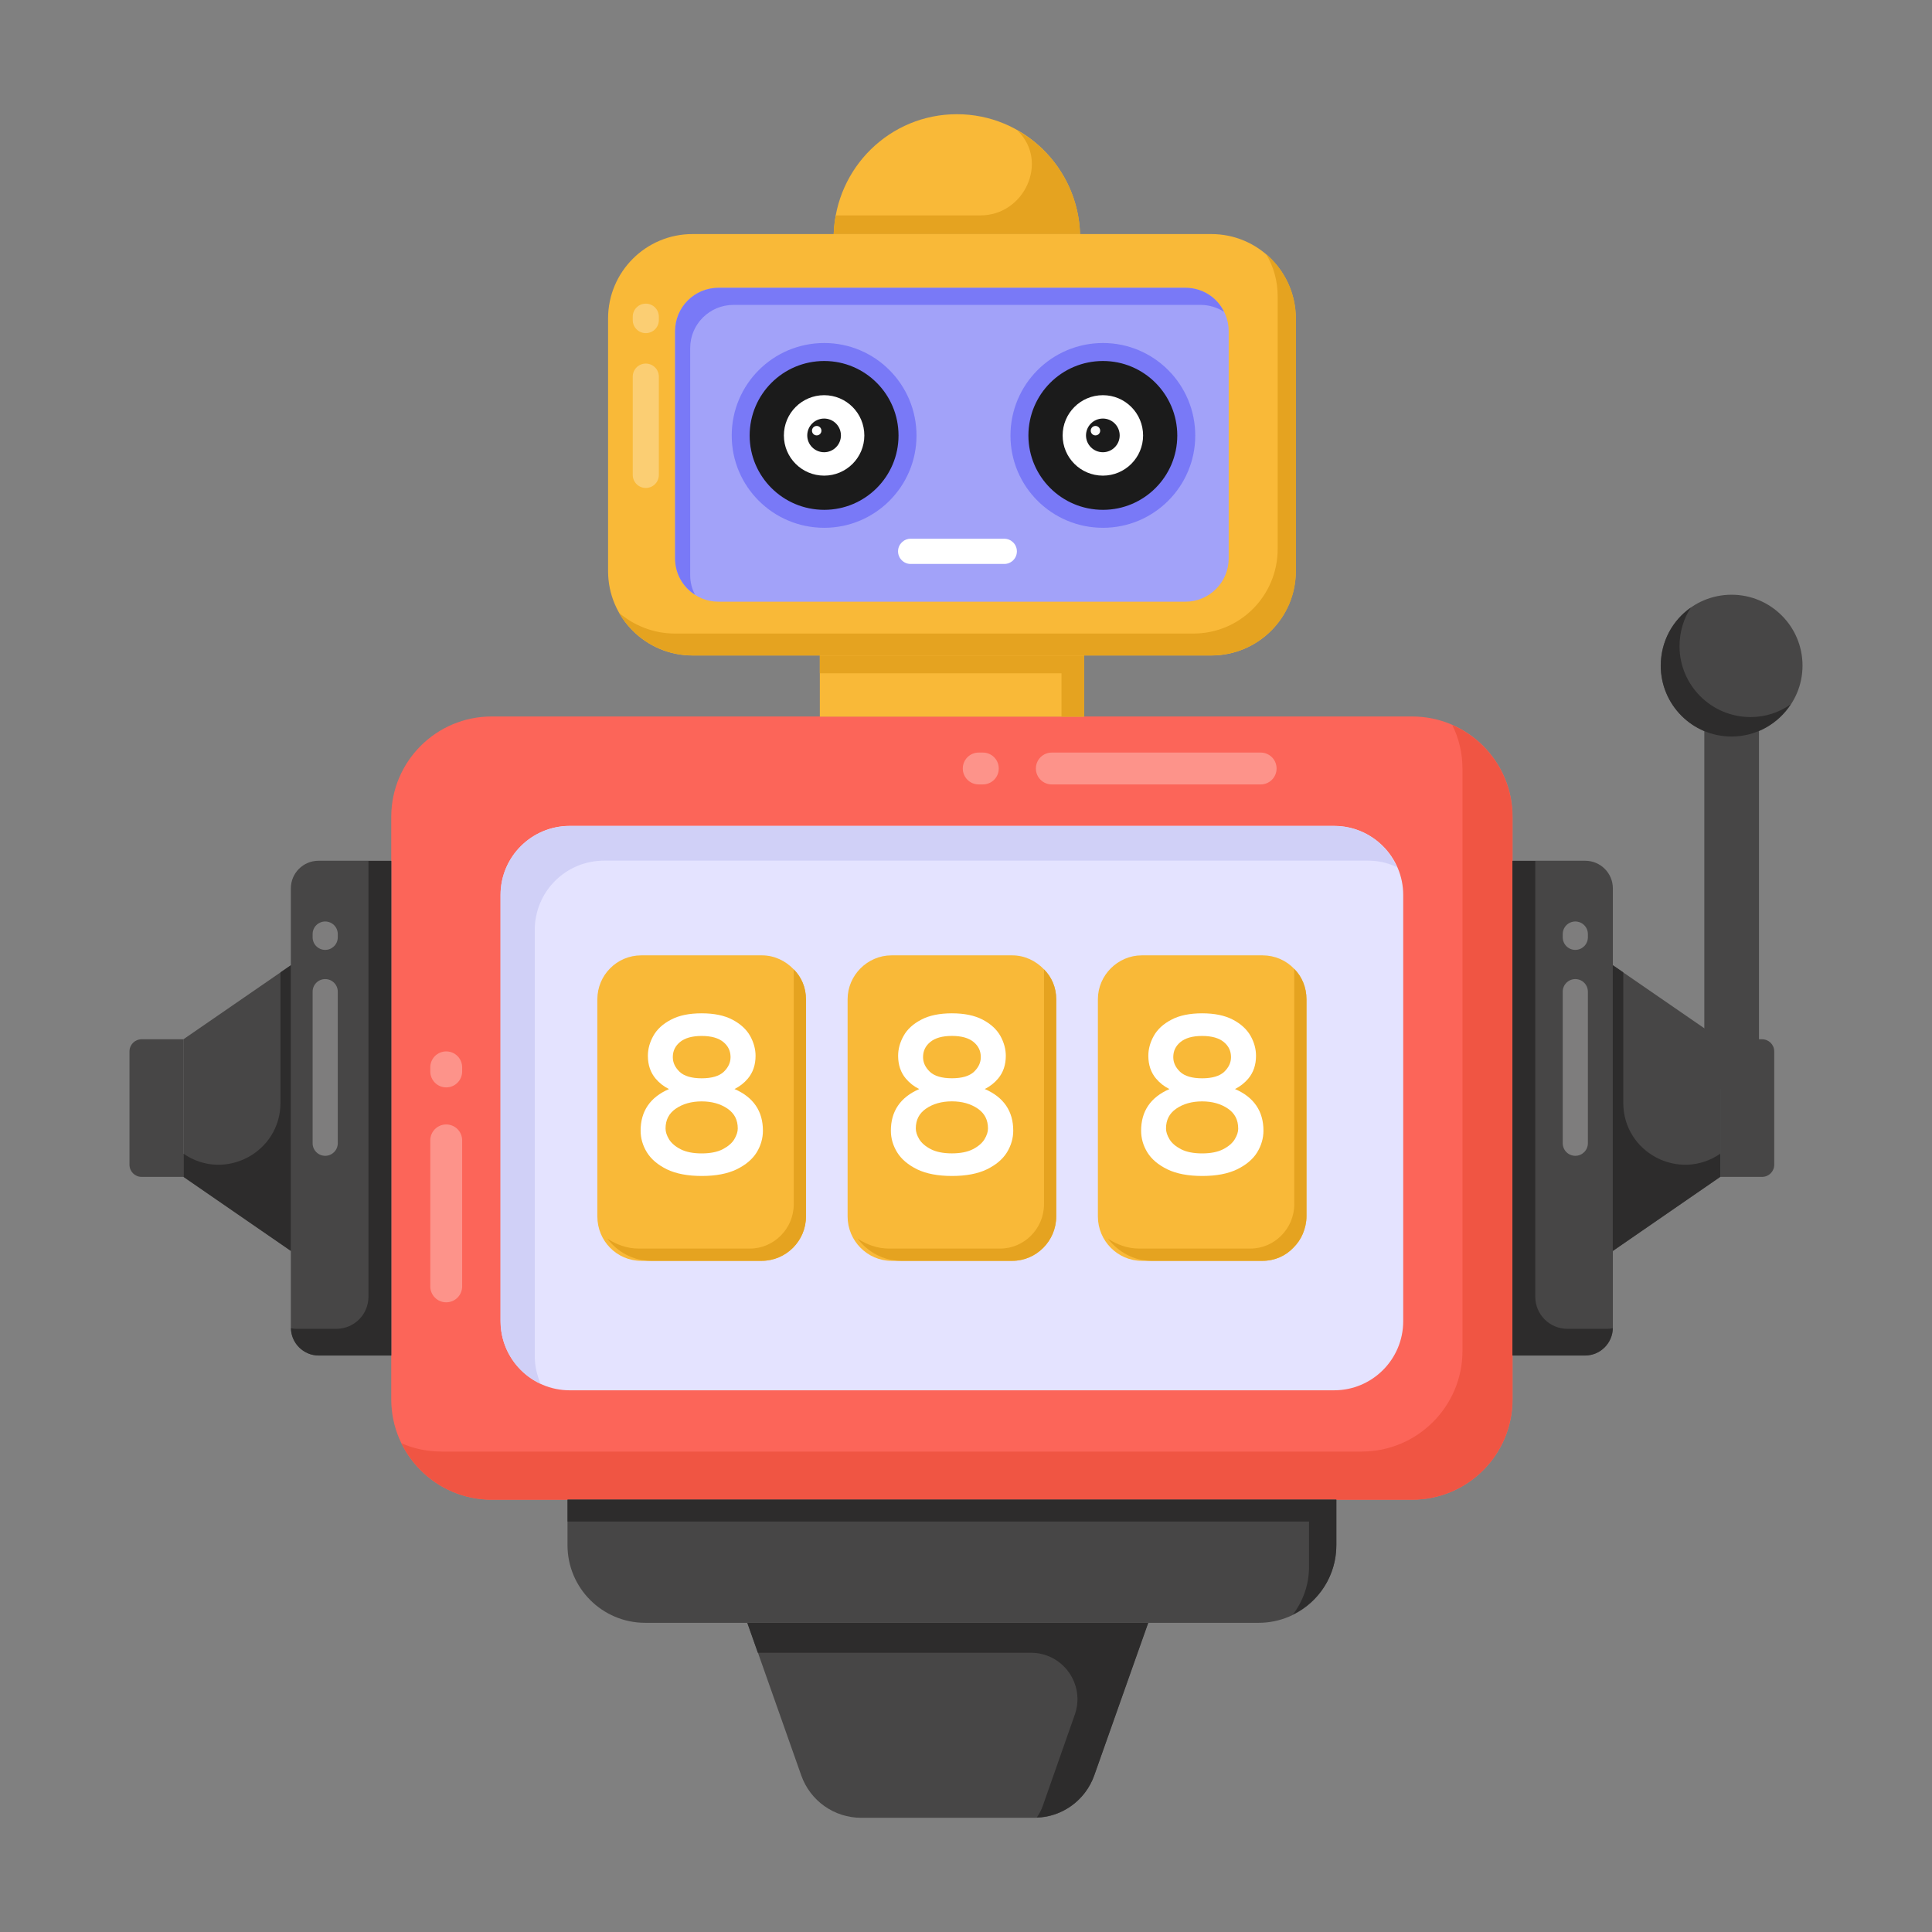 <svg id="Layer_1" enable-background="new 0 0 53 53" height="512" viewBox="0 0 53 53" width="512" xmlns="http://www.w3.org/2000/svg"><rect x="0" y="0" width="53" height="53" fill="#808080" stroke="none"/><g id="_x32_3"><g><path d="m41.494 22.41v15.976c0 1.521-1.233 2.755-2.755 2.755h-25.251c-1.521 0-2.755-1.233-2.755-2.755v-15.976c0-1.521 1.233-2.755 2.755-2.755h25.251c1.521 0 2.755 1.233 2.755 2.755z" fill="#fc6559"/></g><g><path d="m41.49 22.41v15.98c0 1.52-1.23 2.75-2.75 2.75h-25.25c-1.09 0-2.03-.63-2.48-1.55.33.15.71.23 1.1.23h25.25c1.52 0 2.76-1.24 2.76-2.76v-15.97c0-.43-.1-.84-.28-1.2.97.42 1.65 1.39 1.65 2.52z" fill="#f05543"/></g><g><path d="m13.733 36.243v-11.69c0-1.048.849-1.897 1.897-1.897h20.967c1.048 0 1.897.849 1.897 1.897v11.69c0 1.048-.849 1.897-1.897 1.897h-20.967c-1.048 0-1.897-.849-1.897-1.897z" fill="#e4e3ff"/></g><g><path d="m38.32 23.79c-.24-.12-.51-.18-.79-.18h-20.96c-1.05 0-1.9.85-1.9 1.9v11.69c0 .27.06.53.16.76-.65-.3-1.1-.96-1.1-1.72v-11.69c0-1.04.85-1.89 1.9-1.89h20.97c.77 0 1.43.46 1.72 1.13z" fill="#d0d0f7"/></g><g><g><path d="m44.245 24.372v12.051c0 .419-.339.758-.758.758h-1.993v-13.568h1.993c.419 0 .758.339.758.758z" fill="#474646"/></g><g><path d="m44.243 36.436c-.008.412-.346.75-.758.75h-1.994v-13.568h.626v11.956c0 .485.393.879.879.879h1.107c.049 0 .091-.008.14-.016z" fill="#2d2c2c"/></g><g><g><path d="m44.245 26.48v7.835l2.947-2.03v-3.775z" fill="#474646"/></g><g><path d="m47.192 31.649v.634l-2.949 2.035v-7.841l.288.198v3.578c0 1.368 1.535 2.173 2.661 1.396z" fill="#2d2c2c"/></g><g><path d="m48.672 28.843v3.109c0 .184-.149.333-.333.333h-1.147v-3.775h1.147c.184-0.0.333.149.333.333z" fill="#474646"/></g></g></g><g><path d="m36.659 41.14v1.247c0 1.177-.954 2.131-2.131 2.131h-16.829c-1.177 0-2.131-.954-2.131-2.131v-1.247z" fill="#474646"/></g><g><path d="m36.66 41.14v1.25c0 .83-.48 1.56-1.19 1.9.27-.36.44-.81.44-1.3v-1.25h-20.34v-.6z" fill="#2d2c2c"/></g><g><path d="m31.495 44.518-1.478 4.187c-.246.696-.904 1.162-1.642 1.162h-4.752c-.738 0-1.397-.466-1.642-1.162l-1.478-4.187z" fill="#474646"/></g><g><path d="m31.5 44.52-1.48 4.18c-.24.68-.87 1.14-1.58 1.16.07-.1.13-.21.17-.33l.875-2.493c.291-.829-.324-1.697-1.203-1.697h-7.492l-.29-.82z" fill="#2d2c2c"/></g><g><g><path d="m7.979 24.372v12.051c0 .419.339.758.758.758h1.993v-13.568h-1.993c-.419 0-.758.339-.758.758z" fill="#474646"/></g><g><path d="m7.982 36.436c.008.412.346.75.758.75h1.994v-13.568h-.626v11.956c0 .485-.393.879-.879.879h-1.107c-.049 0-.091-.008-.14-.016z" fill="#2d2c2c"/></g><g><g><path d="m7.979 26.48v7.835l-2.947-2.03v-3.775z" fill="#474646"/></g><g><path d="m5.033 31.649v.634l2.949 2.035v-7.841l-.288.198v3.578c0 1.368-1.535 2.173-2.661 1.396z" fill="#2d2c2c"/></g><g><path d="m3.552 28.843v3.109c0 .184.149.333.333.333h1.147v-3.775h-1.147c-.184-0-.333.149-.333.333z" fill="#474646"/></g></g></g><g><path d="m22.49 17.979h7.248v1.681h-7.248z" fill="#f9b938"/></g><g><path d="m29.74 17.98v1.68h-.62v-1.19h-6.63v-.49z" fill="#e5a320"/></g><g><path d="m35.546 8.737v6.929c0 1.279-1.037 2.316-2.316 2.316h-14.233c-1.279 0-2.316-1.037-2.316-2.316v-6.929c0-1.279 1.037-2.316 2.316-2.316h14.233c1.279-0 2.316 1.037 2.316 2.316z" fill="#f9b938"/></g><g><path d="m35.55 8.74v6.93c0 1.28-1.04 2.31-2.32 2.31h-14.23c-.86 0-1.62-.47-2.02-1.17.41.35.95.57 1.53.57h14.23c1.28 0 2.31-1.04 2.31-2.32v-6.93c0-.42-.11-.82-.32-1.16.5.42.82 1.06.82 1.77z" fill="#e5a320"/></g><g><path d="m19.706 16.506c-.653 0-1.185-.532-1.185-1.185v-6.239c0-.653.532-1.184 1.185-1.184h12.815c.653 0 1.185.531 1.185 1.184v6.239c0 .653-.532 1.185-1.185 1.185z" fill="#a2a2f9"/></g><g><path d="m33.575 8.553c-.18-.117-.405-.189-.639-.189h-12.813c-.657 0-1.189.531-1.189 1.18v6.24c0 .189.045.369.135.531-.333-.207-.549-.576-.549-.991v-6.24c0-.657.531-1.189 1.189-1.189h12.813c.468 0 .873.27 1.054.657z" fill="#7979f7"/></g><g><path d="m29.629 6.421c-.06-1.827-1.547-3.288-3.379-3.288s-3.319 1.461-3.379 3.288z" fill="#f9b938"/></g><g><path d="m29.63 6.419h-6.76c.01-.17.02-.34.06-.51h3.968c1.199 0 1.879-1.465 1.03-2.312-.006-.006-.012-.012-.018-.018 1 .56 1.68 1.62 1.72 2.84z" fill="#e5a320"/></g><g><g><path d="m32.789 11.949c0 1.396-1.135 2.53-2.53 2.53-1.405 0-2.539-1.134-2.539-2.53 0-1.405 1.135-2.539 2.539-2.539 1.396 0 2.53 1.135 2.53 2.539z" fill="#7979f7"/></g><g><path d="m32.296 11.948c0 1.125-.914 2.038-2.038 2.038-1.132 0-2.046-.914-2.046-2.038 0-1.131.914-2.045 2.046-2.045 1.124-0 2.038.914 2.038 2.045z" fill="#1b1b1b"/></g><g><path d="m31.358 11.946c0 .608-.494 1.102-1.102 1.102-.612 0-1.105-.494-1.105-1.102 0-.611.494-1.105 1.105-1.105.608 0 1.102.494 1.102 1.105z" fill="#fff"/></g><g><path d="m30.716 11.945c0 .254-.207.461-.461.461-.256 0-.463-.207-.463-.461 0-.256.207-.463.463-.463.254 0 .461.207.461.463z" fill="#1b1b1b"/></g><g><path d="m30.181 11.815c0 .071-.058.129-.129.129-.072 0-.13-.058-.13-.129 0-.072.058-.13.13-.13.071 0.0.129.058.129.13z" fill="#fff"/></g></g><g><g><path d="m25.142 11.949c0 1.396-1.135 2.53-2.53 2.53-1.405 0-2.539-1.134-2.539-2.53 0-1.405 1.135-2.539 2.539-2.539 1.396 0 2.53 1.135 2.53 2.539z" fill="#7979f7"/></g><g><path d="m24.649 11.948c0 1.125-.914 2.038-2.038 2.038-1.132 0-2.046-.914-2.046-2.038 0-1.131.914-2.045 2.046-2.045 1.124-0 2.038.914 2.038 2.045z" fill="#1b1b1b"/></g><g><path d="m23.711 11.946c0 .608-.494 1.102-1.102 1.102-.612 0-1.105-.494-1.105-1.102 0-.611.494-1.105 1.105-1.105.608 0 1.102.494 1.102 1.105z" fill="#fff"/></g><g><path d="m23.069 11.945c0 .254-.207.461-.461.461-.256 0-.463-.207-.463-.461 0-.256.207-.463.463-.463.254 0 .461.207.461.463z" fill="#1b1b1b"/></g><g><path d="m22.534 11.815c0 .071-.058.129-.129.129-.072 0-.13-.058-.13-.129 0-.072.058-.13.13-.13.071 0.0.129.058.129.13z" fill="#fff"/></g></g><g><g><path d="m22.11 27.412v5.959c0 .67-.546 1.217-1.217 1.217h-3.302c-.67 0-1.204-.546-1.204-1.217v-5.959c0-.658.534-1.204 1.204-1.204h3.314c.335 0 .646.149.869.385.211.211.335.497.335.819z" fill="#f9b938"/></g><g><path d="m28.975 27.412v5.959c0 .67-.546 1.217-1.204 1.217h-3.315c-.658 0-1.204-.546-1.204-1.217v-5.959c0-.658.546-1.204 1.204-1.204h3.315c.335 0 .645.149.869.385.211.211.335.497.335.819z" fill="#f9b938"/></g><g><path d="m35.84 27.412v5.959c0 .161-.037.322-.099.472-.062.149-.149.273-.261.385-.211.223-.509.36-.844.36h-3.314c-.658 0-1.204-.546-1.204-1.217v-5.959c0-.658.546-1.204 1.204-1.204h3.314c.335 0 .646.136.869.372.211.211.335.509.335.832z" fill="#f9b938"/></g><g><g><path d="m22.11 27.412v5.959c0 .67-.546 1.217-1.217 1.217h-3.041c-.484 0-.919-.249-1.192-.609.248.162.546.273.857.273h3.054c.658 0 1.204-.546 1.204-1.217v-6.443c.211.211.335.497.335.819z" fill="#e5a320"/></g><g><path d="m28.975 27.412v5.959c0 .67-.546 1.217-1.204 1.217h-3.054c-.484 0-.919-.249-1.192-.609.248.162.546.273.857.273h3.054c.658 0 1.204-.546 1.204-1.217v-6.443c.211.211.335.497.335.819z" fill="#e5a320"/></g><g><path d="m35.84 27.412v5.959c0 .161-.037.322-.099.472-.062.149-.149.273-.261.385-.211.223-.509.36-.844.36h-3.054c-.484 0-.906-.249-1.192-.609.248.162.546.273.857.273h3.054c.658 0 1.204-.546 1.204-1.217v-6.455c.211.211.335.509.335.832z" fill="#e5a320"/></g></g><g><g><path d="m20.148 29.876c.143-.071.266-.167.367-.287.141-.167.212-.378.212-.625 0-.183-.05-.367-.149-.546-.102-.181-.266-.33-.486-.446-.219-.115-.501-.174-.842-.174-.345 0-.621.057-.842.174-.223.115-.386.266-.486.446-.099.177-.149.36-.149.546 0 .247.071.458.212.625.101.12.224.216.367.287-.516.224-.778.607-.778 1.141 0 .209.058.409.173.596.115.186.3.344.55.466.249.12.569.181.955.181.384 0 .705-.061.954-.181.251-.122.436-.279.552-.466.114-.187.171-.389.171-.596 0-.534-.261-.917-.777-1.141zm-1.691-.876c0-.168.064-.303.196-.413.133-.111.333-.168.596-.168.264 0 .463.057.596.168.132.11.196.245.196.413 0 .149-.061.281-.186.402-.125.118-.329.179-.606.179s-.481-.061-.606-.179c-.125-.121-.186-.253-.186-.402zm.079 1.416c.192-.134.432-.202.713-.202.28 0 .52.068.713.202.186.13.277.307.277.542 0 .091-.033.19-.096.296-.061.102-.167.194-.315.272-.147.076-.342.115-.579.115s-.432-.039-.579-.115c-.147-.076-.253-.168-.317-.272-.064-.107-.095-.205-.095-.296-0-.235.091-.412.277-.542z" fill="#fff"/></g><g><path d="m27.013 29.876c.143-.071.266-.167.367-.287.141-.167.212-.378.212-.625 0-.183-.05-.367-.149-.546-.101-.179-.264-.33-.486-.446-.219-.115-.501-.174-.842-.174-.341 0-.624.058-.842.174-.223.115-.386.266-.486.446-.099.177-.149.36-.149.546 0 .247.071.458.212.625.101.12.224.216.367.287-.516.224-.778.607-.778 1.141 0 .209.058.409.173.596.115.186.3.344.55.466.249.12.569.181.955.181.384 0 .705-.061.954-.181.251-.122.436-.279.552-.466.114-.187.173-.387.173-.596 0-.534-.262-.917-.778-1.141zm-.899-1.458c.264 0 .463.057.596.168.132.11.196.245.196.413 0 .149-.061.281-.186.402-.125.118-.329.179-.606.179-.277 0-.481-.061-.606-.179-.125-.121-.186-.253-.186-.402 0-.168.064-.303.196-.413.133-.111.333-.168.596-.168zm0 3.222c-.236 0-.432-.039-.579-.115-.147-.076-.253-.168-.317-.272-.064-.107-.095-.205-.095-.296 0-.235.091-.412.277-.542.193-.134.433-.202.713-.202.28 0 .52.068.713.202.186.13.277.307.277.542 0 .091-.031.189-.095.295-.064.105-.17.197-.317.273-.147.076-.342.115-.579.115z" fill="#fff"/></g><g><path d="m33.877 29.876c.143-.071.266-.167.367-.287.141-.167.212-.378.212-.625 0-.186-.05-.37-.149-.546-.101-.179-.264-.33-.486-.446-.219-.115-.501-.174-.842-.174s-.624.058-.842.174c-.223.115-.386.266-.486.446-.099.177-.149.36-.149.546 0 .247.071.458.212.625.101.12.224.216.367.287-.516.224-.777.607-.777 1.141 0 .211.057.41.171.596.115.187.3.344.552.466.247.12.568.181.954.181s.706-.061.954-.181c.251-.122.436-.279.552-.466.114-.187.173-.387.173-.596 0-.534-.262-.917-.778-1.141zm-.293-.474c-.125.118-.329.179-.606.179-.277 0-.481-.061-.606-.179-.125-.121-.186-.253-.186-.402 0-.168.064-.303.196-.413.133-.111.333-.168.596-.168s.463.057.596.168c.132.11.196.245.196.413 0.0.149-.061.281-.186.402zm.384 1.556c0 .091-.031.189-.095.295-.064.105-.17.197-.317.273-.147.076-.342.115-.579.115-.236 0-.432-.039-.579-.115-.147-.077-.253-.168-.315-.272-.064-.106-.096-.205-.096-.296 0-.235.091-.412.277-.542.193-.134.433-.202.713-.202s.52.068.713.202c.186.13.277.307.277.542z" fill="#fff"/></g></g></g><g><g><path d="m46.754 18.285h1.5v11.586h-1.5z" fill="#474646"/></g><g><path d="m45.558 18.26c0 1.07.867 1.945 1.945 1.945 1.07 0 1.945-.875 1.945-1.945 0-1.078-.875-1.945-1.945-1.945-1.078 0-1.945.867-1.945 1.945z" fill="#474646"/></g><g><path d="m45.56 18.262c0 1.067.863 1.943 1.943 1.943.678 0 1.278-.356 1.62-.883-.316.224-.692.349-1.1.349-1.08 0-1.949-.876-1.949-1.943 0-.389.112-.757.31-1.06-.501.349-.823.929-.823 1.594z" fill="#2d2c2c"/></g></g><g><g opacity=".3"><g><path d="m11.804 35.289v-4.005c0-.242.195-.437.437-.437s.437.195.437.437v4.005c0 .242-.195.437-.437.437s-.437-.195-.437-.437z" fill="#fff"/></g></g><g opacity=".3"><g><path d="m11.804 29.393v-.113c0-.242.195-.437.437-.437s.437.195.437.437v.113c0 .242-.195.437-.437.437s-.437-.195-.437-.437z" fill="#fff"/></g></g></g><g><g opacity=".3"><g><path d="m34.583 21.519h-5.729c-.242 0-.437-.195-.437-.437s.195-.437.437-.437h5.729c.242 0 .437.195.437.437s-.195.437-.437.437z" fill="#fff"/></g></g><g opacity=".3"><g><path d="m26.962 21.519h-.113c-.242 0-.437-.195-.437-.437s.195-.437.437-.437h.113c.242 0 .437.195.437.437s-.195.437-.437.437z" fill="#fff"/></g></g></g><g><g opacity=".3"><g><path d="m8.576 31.362v-4.158c0-.19.154-.345.345-.345s.345.154.345.345v4.158c0 .19-.154.345-.345.345s-.345-.154-.345-.345z" fill="#fff"/></g></g><g opacity=".3"><g><path d="m8.576 25.713v-.089c0-.19.154-.345.345-.345s.345.154.345.345v.089c0 .19-.154.345-.345.345s-.345-.154-.345-.345z" fill="#fff"/></g></g></g><g><g opacity=".3"><g><path d="m42.87 31.362v-4.158c0-.19.154-.345.345-.345s.345.154.345.345v4.158c0 .19-.154.345-.345.345s-.345-.154-.345-.345z" fill="#fff"/></g></g><g opacity=".3"><g><path d="m42.87 25.713v-.089c0-.19.154-.345.345-.345s.345.154.345.345v.089c0 .19-.154.345-.345.345s-.345-.154-.345-.345z" fill="#fff"/></g></g></g><g><g opacity=".3"><g><path d="m17.358 13.028v-2.696c0-.198.16-.358.358-.358.198 0 .358.16.358.358v2.696c0 .198-.16.358-.358.358-.198 0-.358-.16-.358-.358z" fill="#fff"/></g></g><g opacity=".3"><g><path d="m17.358 8.781v-.093c0-.198.16-.358.358-.358.198 0 .358.16.358.358v.093c0 .198-.16.358-.358.358-.198 0-.358-.16-.358-.358z" fill="#fff"/></g></g></g><g><path d="m27.896 15.125v0c0 .191-.155.346-.346.346h-2.568c-.191 0-.346-.155-.346-.346v-0c0-.191.155-.346.346-.346h2.568c.191 0 .346.155.346.346z" fill="#fff"/></g></g></svg>
